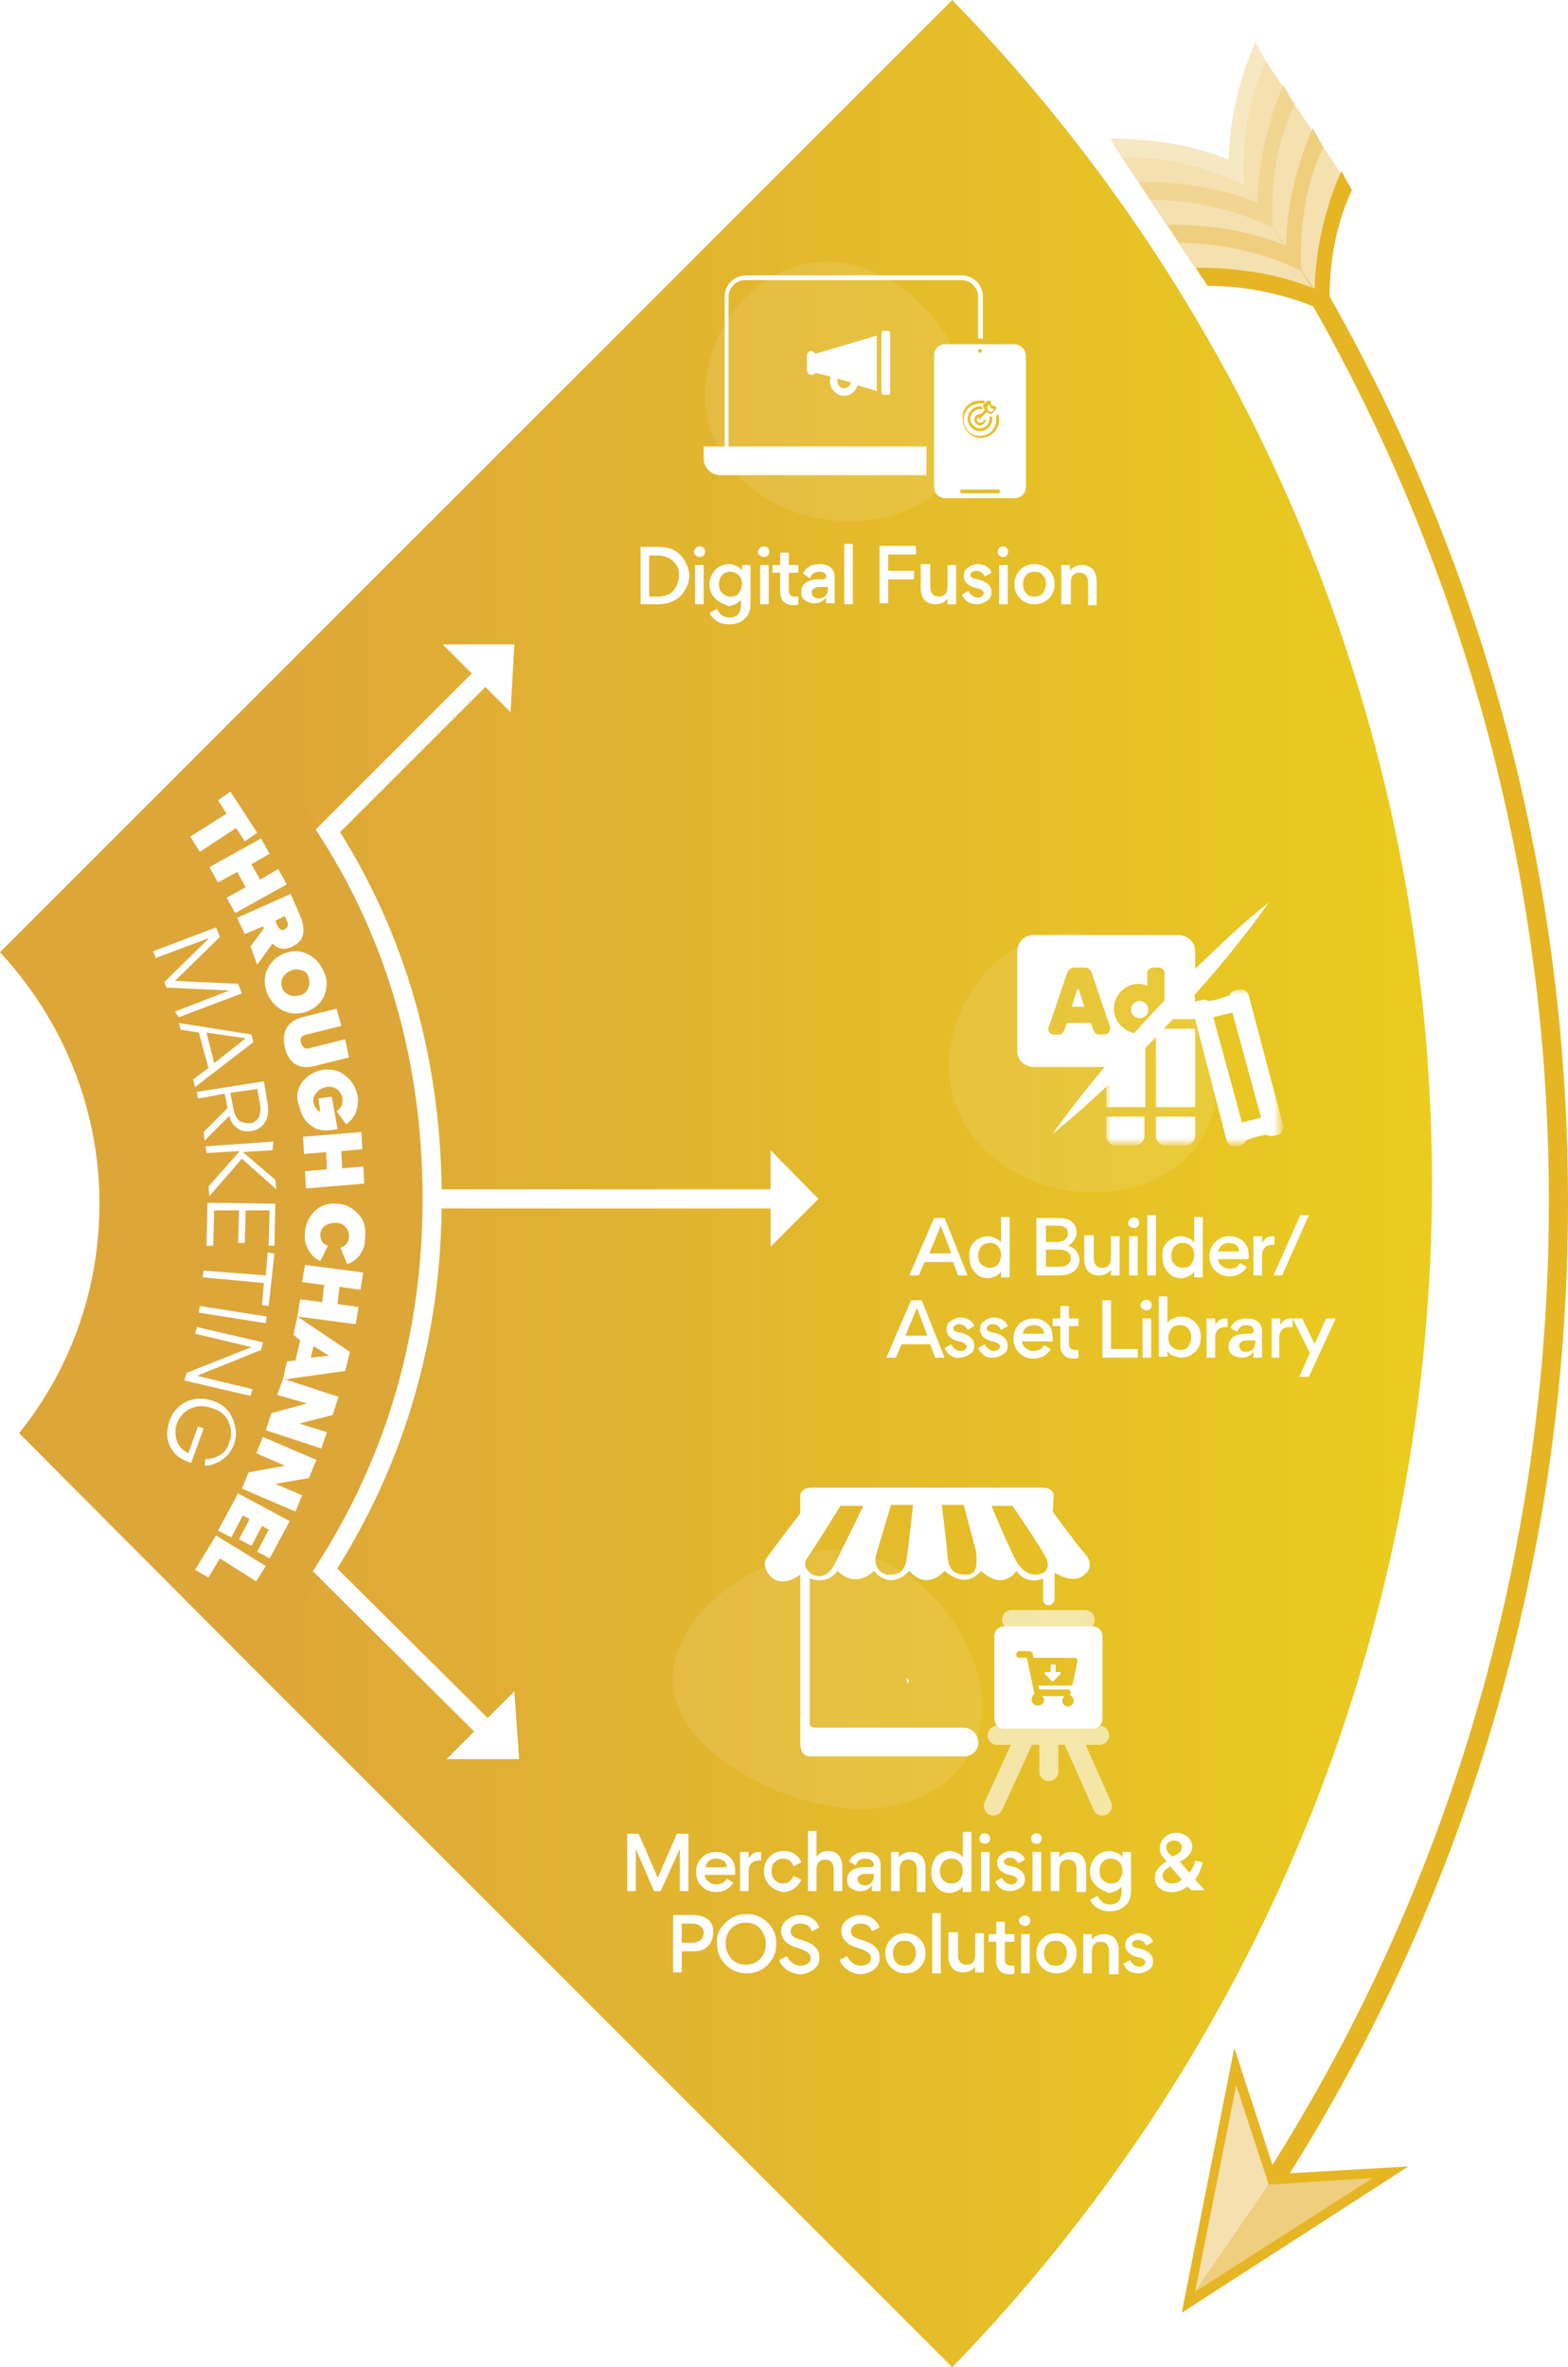 <?xml version="1.0" encoding="utf-8"?>
<!-- Generator: Adobe Illustrator 25.4.1, SVG Export Plug-In . SVG Version: 6.00 Build 0)  -->
<svg version="1.1" id="Layer_1" xmlns="http://www.w3.org/2000/svg" xmlns:xlink="http://www.w3.org/1999/xlink" x="0px" y="0px"
	 viewBox="0 0 164 247.6" style="enable-background:new 0 0 164 247.6;" xml:space="preserve">
<style type="text/css">
	.st0{fill:url(#SVGID_1_);}
	.st1{fill:#DDA639;}
	.st2{fill:#FFFFFF;}
	.st3{opacity:0.1;}
	.st4{fill:none;stroke:#FFFFFF;stroke-width:2;stroke-miterlimit:10;}
	.st5{fill:none;stroke:#E6B523;stroke-width:2;stroke-miterlimit:10;}
	.st6{fill:#F5E0B0;}
	.st7{fill:#E6B523;}
	.st8{fill:#EFCE7E;}
	.st9{fill:#F2D591;}
	.st10{fill:#F7E8C4;}
	.st11{filter:url(#Adobe_OpacityMaskFilter);}
	.st12{fill:url(#SVGID_00000080906897529166488020000010654712247544779674_);}
	.st13{mask:url(#SVGID_00000007409686838300762390000004293691563145411759_);}
	.st14{opacity:0.6;fill:none;stroke:#FFFFFF;stroke-width:2;stroke-linecap:round;stroke-linejoin:round;stroke-miterlimit:10;}
	.st15{opacity:0.6;}
	.st16{fill:none;stroke:#FFFFFF;stroke-width:2;stroke-linecap:round;stroke-linejoin:round;stroke-miterlimit:10;}
</style>
<g>
	<linearGradient id="SVGID_1_" gradientUnits="userSpaceOnUse" x1="23.729" y1="123.78" x2="149.75" y2="123.78">
		<stop  offset="0" style="stop-color:#DDA639"/>
		<stop  offset="1" style="stop-color:#EACC1F"/>
	</linearGradient>
	<path class="st0" d="M99.6,247.6l-73.8-73.8C37.1,161,44,144.2,44,125.9c0-19.4-7.7-37.1-20.3-50L99.6,0
		C166.5,68.9,166.5,178.6,99.6,247.6z"/>
	<path class="st1" d="M44.9,125.9c0,18.6-7,35.6-18.5,48.5L2.1,150L2,149.9c5.3-6.6,8.4-14.9,8.4-24c0-10.2-4-19.4-10.4-26.3
		l0.1-0.1l24.3-24.3C37.1,88.3,44.9,106.2,44.9,125.9z"/>
	<g>
		<g>
			<path class="st2" d="M23.7,85.1l-0.9-1.4l1.3-0.9l2.8,4.3L25.6,88l-0.9-1.4l-3.8,2.5l-1-1.6L23.7,85.1z"/>
			<path class="st2" d="M22.8,92.3l-0.9-1.6l5.4-3l0.9,1.6l-1.9,1.1l0.9,1.6l1.9-1.1l0.9,1.6l-5.4,3l-0.9-1.6l2-1.1l-0.9-1.6
				L22.8,92.3z"/>
			<path class="st2" d="M26.2,99l1.4-1.9l-0.1-0.2l-1.9,0.8l-0.8-1.7l5.6-2.5l1,2.3c0.3,0.7,0.4,1.3,0.3,1.9c-0.1,0.6-0.5,1-1.1,1.3
				c-0.8,0.4-1.5,0.3-2.1-0.3l-1.6,2.2L26.2,99z M28.8,96.3l0.2,0.5c0.2,0.4,0.5,0.6,0.8,0.4c0.3-0.2,0.4-0.5,0.2-0.9l-0.2-0.5
				L28.8,96.3z"/>
			<path class="st2" d="M33.9,104.2c-0.4,0.8-1,1.3-1.8,1.6c-0.8,0.3-1.7,0.3-2.5-0.1c-0.8-0.4-1.3-1-1.7-1.9
				c-0.3-0.9-0.3-1.7,0.1-2.5c0.4-0.8,1-1.3,1.8-1.6c0.8-0.3,1.6-0.3,2.4,0.1c0.8,0.4,1.3,1,1.7,1.9
				C34.3,102.5,34.2,103.4,33.9,104.2z M31.6,101.5c-0.4-0.1-0.7-0.2-1.1,0c-0.4,0.1-0.7,0.4-0.9,0.7c-0.2,0.4-0.2,0.7-0.1,1.1
				c0.1,0.4,0.4,0.6,0.8,0.8c0.4,0.1,0.7,0.1,1.1,0c0.4-0.1,0.7-0.4,0.8-0.7c0.2-0.3,0.2-0.7,0.1-1.1
				C32.2,101.9,32,101.6,31.6,101.5z"/>
			<path class="st2" d="M36.5,110.6l-3.6,0.9c-1.5,0.4-2.7-0.2-3.1-1.9c-0.4-1.7,0.3-2.8,1.8-3.2l3.6-0.9l0.5,1.8l-3.6,0.9
				c-0.6,0.1-0.8,0.5-0.6,0.9c0.1,0.5,0.5,0.7,1,0.5l3.6-0.9L36.5,110.6z"/>
			<path class="st2" d="M31.6,113.2c0.5-0.7,1.2-1.1,2.1-1.3c0.9-0.1,1.7,0,2.4,0.6c0.7,0.5,1.1,1.2,1.3,2.1c0.1,0.7,0,1.3-0.2,1.8
				c-0.2,0.5-0.6,0.9-1,1.2l-1-1.4c0.5-0.3,0.7-0.7,0.6-1.4c-0.1-0.4-0.3-0.7-0.6-0.9c-0.3-0.2-0.7-0.3-1.1-0.2
				c-0.4,0.1-0.8,0.3-1,0.6c-0.3,0.3-0.4,0.7-0.3,1.1c0.1,0.4,0.4,0.8,0.7,0.9l-0.2-1.4l1.4-0.2l0.6,3.4l-0.7,0.1
				c-0.8,0.1-1.5,0-2.1-0.5c-0.6-0.4-1-1.1-1.2-2C30.9,114.7,31.1,113.9,31.6,113.2z"/>
			<path class="st2" d="M31.8,120.7l-0.1-1.8l6.1-0.5l0.1,1.8l-2.2,0.2l0.1,1.8l2.2-0.2l0.1,1.8l-6.1,0.5l-0.1-1.8l2.3-0.2l-0.1-1.8
				L31.8,120.7z"/>
			<path class="st2" d="M37.6,131.3c-0.4,0.5-0.8,0.8-1.3,0.9l-0.7-1.7c0.6-0.2,0.9-0.6,0.9-1.2c0-0.4-0.1-0.7-0.4-1
				c-0.3-0.3-0.6-0.4-1-0.4c-0.4,0-0.8,0.1-1.1,0.3c-0.3,0.2-0.5,0.6-0.5,0.9c0,0.6,0.2,1,0.8,1.2l-0.8,1.6
				c-0.5-0.2-0.9-0.6-1.2-1.1c-0.3-0.5-0.5-1.1-0.4-1.8c0-0.9,0.4-1.7,1-2.3c0.6-0.6,1.4-0.9,2.3-0.8c0.9,0,1.6,0.4,2.2,1
				c0.6,0.6,0.9,1.4,0.8,2.4C38.2,130.2,38,130.8,37.6,131.3z"/>
			<path class="st2" d="M31.6,134.1l0.3-1.8l6.1,0.8l-0.3,1.8l-2.2-0.3l-0.2,1.8l2.2,0.3l-0.3,1.8l-6.1-0.8l0.3-1.8l2.3,0.3l0.2-1.8
				L31.6,134.1z"/>
			<path class="st2" d="M30.7,139.6l0.4-1.9l5.5,3.7l-0.5,2l-6.5,0.9l0.4-1.9l0.9-0.1l0.5-2.1L30.7,139.6z M34.4,141.8l-1.6-1
				l-0.3,1.2L34.4,141.8z"/>
			<path class="st2" d="M29,145.9l0.6-1.7l5.8,1.9l-0.6,1.9l-3.5,0.9l0,0l2.9,0.9l-0.6,1.7l-5.8-1.9l0.6-1.8l3.7-1l0,0L29,145.9z"/>
			<path class="st2" d="M26.8,152l0.7-1.7l5.6,2.4l-0.8,1.9l-3.5,0.6l0,0l2.8,1.2l-0.7,1.7l-5.6-2.4l0.7-1.7l3.8-0.7l0,0L26.8,152z"
				/>
			<path class="st2" d="M26.9,162.3l1.2-2.3l-0.7-0.4l-1.1,2.1l-1.3-0.7l1.1-2.1l-0.7-0.4l-1.2,2.3l-1.4-0.7l2.1-3.9l5.4,2.9
				l-2.1,3.9L26.9,162.3z"/>
			<path class="st2" d="M26.8,165.4L23,163l-1.2,2l-1.4-0.8l2.2-3.6l5.2,3.2L26.8,165.4z"/>
		</g>
		<g>
			<path class="st2" d="M18.3,105.8l5.7-2.2l0,0l-6.6-0.3l-0.2-0.6l4.7-4.6l-5.6,2.1l-0.3-0.7l6.6-2.5l0.4,1l-4.7,4.6l6.6,0.3l0.4,1
				l-6.6,2.5L18.3,105.8z"/>
			<path class="st2" d="M18.9,107.7l-0.2-0.7l7.6,1.2l0.2,0.8l-6.1,4.7l-0.2-0.8l1.6-1.2l-1-3.7L18.9,107.7z M22.4,111.2l3.3-2.6
				l-4.1-0.6L22.4,111.2z"/>
			<path class="st2" d="M23.5,114.4l-2.8,0.5l-0.1-0.7l7-1.1l0.4,2.4c0.1,0.8,0,1.5-0.3,1.9c-0.3,0.5-0.8,0.8-1.4,0.9
				c-0.6,0.1-1.1,0-1.5-0.3c-0.4-0.3-0.7-0.7-0.8-1.3l-2.6,2.6l-0.1-0.9l2.5-2.5L23.5,114.4z M24.1,114.3l0.3,1.6
				c0.1,0.6,0.3,1,0.6,1.3c0.3,0.2,0.7,0.3,1.1,0.3c0.8-0.1,1.3-0.8,1.1-2l-0.3-1.6L24.1,114.3z"/>
			<path class="st2" d="M28.5,120.3l-3.1,0.2l0,0l3.4,2.9l0.1,1l-3.6-3.2l-3.4,3.9l-0.1-1l3.2-3.6l0-0.1l-3.4,0.2l-0.1-0.7l7.1-0.5
				L28.5,120.3z"/>
			<path class="st2" d="M28.1,130.3l0.1-3.7l-2.5,0l-0.1,3.4l-0.7,0l0.1-3.4l-2.6,0l-0.1,3.7l-0.7,0l0.1-4.5l7.1,0.1l-0.1,4.4
				L28.1,130.3z"/>
			<path class="st2" d="M27.8,133.4l0.2-2.4l0.7,0.1l-0.6,5.5l-0.7-0.1l0.2-2.3l-6.4-0.6l0.1-0.7L27.8,133.4z"/>
			<path class="st2" d="M20.8,137.3l0.1-0.7l7,1.1l-0.1,0.7L20.8,137.3z"/>
			<path class="st2" d="M19.3,144.4l0.2-0.8l6.8-2.7l-5.9-1.4l0.2-0.7l6.9,1.6l-0.2,0.8l-6.7,2.7l5.8,1.4l-0.2,0.7L19.3,144.4z"/>
			<path class="st2" d="M21.5,152.6c0.5,0,1-0.1,1.5-0.4c0.5-0.3,0.8-0.7,1-1.4c0.3-0.7,0.2-1.4-0.1-2.1c-0.3-0.7-0.9-1.2-1.7-1.4
				c-0.8-0.3-1.5-0.3-2.2,0c-0.7,0.3-1.2,0.8-1.5,1.6c-0.2,0.6-0.2,1.2,0,1.8c0.2,0.6,0.6,1,1.2,1.3l1-2.8l0.6,0.2L20,153l-0.3-0.1
				c-0.9-0.3-1.5-0.8-1.9-1.6c-0.4-0.8-0.4-1.6-0.1-2.6c0.3-1,1-1.7,1.8-2.1c0.9-0.4,1.8-0.4,2.7-0.1c1,0.3,1.7,0.9,2.1,1.8
				c0.4,0.9,0.5,1.8,0.2,2.7c-0.3,0.8-0.7,1.3-1.3,1.7c-0.6,0.4-1.2,0.6-1.8,0.6L21.5,152.6z"/>
		</g>
	</g>
	<g>
		<path class="st2" d="M71.3,62.2c-0.5,0.6-1.4,1-2.4,1h-1.9v-6h1.9c0.9,0,1.7,0.3,2.1,0.7c0.7,0.6,1.1,1.6,1.1,2.3
			C72.1,60.9,71.8,61.6,71.3,62.2z M70.5,58.8c-0.3-0.4-1-0.7-1.7-0.7h-0.9v4.3h0.9c0.8,0,1.4-0.3,1.7-0.7c0.3-0.4,0.5-0.9,0.5-1.4
			C71.1,59.7,70.9,59.2,70.5,58.8z"/>
		<path class="st2" d="M72.8,57.3c0.2-0.2,0.6-0.2,0.8,0c0.2,0.2,0.2,0.6,0,0.8c-0.2,0.2-0.6,0.2-0.8,0
			C72.5,57.9,72.5,57.6,72.8,57.3z M73.6,63.2h-0.9v-4.1h0.9V63.2z"/>
		<path class="st2" d="M74.8,62.6c-0.4-0.4-0.6-0.9-0.6-1.5c0-0.5,0.2-1,0.6-1.5c0.4-0.4,0.9-0.6,1.5-0.6c0.2,0,0.5,0.1,0.7,0.2
			c0.3,0.1,0.5,0.3,0.6,0.5v-0.6h0.9v4.1c0,0.6-0.2,1.2-0.6,1.5c-0.4,0.4-0.9,0.6-1.6,0.6c-1,0-1.7-0.4-2.1-1.2l0.8-0.4
			c0.3,0.6,0.7,0.9,1.3,0.9c0.7,0,1.2-0.4,1.2-1.3v-0.6c-0.1,0.2-0.4,0.4-0.6,0.5c-0.3,0.1-0.5,0.2-0.7,0.2
			C75.7,63.2,75.2,63,74.8,62.6z M77.3,60.2c-0.2-0.2-0.5-0.4-0.9-0.4s-0.7,0.1-0.9,0.4c-0.2,0.2-0.3,0.5-0.3,0.9
			c0,0.4,0.1,0.7,0.3,0.9c0.2,0.2,0.5,0.4,0.9,0.4s0.7-0.1,0.9-0.4c0.2-0.3,0.3-0.6,0.3-0.9C77.6,60.7,77.5,60.4,77.3,60.2z"/>
		<path class="st2" d="M79.5,57.3c0.2-0.2,0.6-0.2,0.8,0c0.2,0.2,0.2,0.6,0,0.8c-0.2,0.2-0.6,0.2-0.8,0
			C79.2,57.9,79.2,57.6,79.5,57.3z M80.4,63.2h-0.9v-4.1h0.9V63.2z"/>
		<path class="st2" d="M82.5,59.9v1.8c0,0.5,0.2,0.7,0.7,0.7c0.1,0,0.2,0,0.3,0v0.8c-0.1,0.1-0.3,0.1-0.5,0.1
			c-0.9,0-1.4-0.5-1.4-1.4v-2h-0.8v-0.8h0.8v-1.3h0.9v1.3h1v0.8H82.5z"/>
		<path class="st2" d="M85.7,59.8c-0.5,0-0.8,0.2-1,0.7L84,60c0.3-0.7,0.9-1,1.7-1c0.8,0,1.3,0.3,1.5,0.8c0.1,0.2,0.1,0.5,0.1,0.7
			v2.6h-0.9v-0.6c-0.3,0.4-0.7,0.6-1.2,0.6c-0.4,0-0.7-0.1-1-0.3c-0.3-0.2-0.4-0.5-0.4-0.9v0c0-1,1-1.3,1.7-1.3h0.5
			c0.3,0,0.4-0.1,0.4-0.3C86.5,60.1,86.2,59.8,85.7,59.8z M86.5,61.4h-0.9c-0.2,0-0.4,0.1-0.5,0.2c-0.2,0.1-0.2,0.2-0.2,0.4
			c0,0.3,0.3,0.6,0.7,0.6c0.6,0,1-0.4,1-1V61.4z"/>
		<path class="st2" d="M88.3,56.9h0.9v6.3h-0.9V56.9z"/>
		<path class="st2" d="M92.9,60.6v2.5H92v-6h3.8V58h-2.9v1.7h2.7v0.9H92.9z"/>
		<path class="st2" d="M97.3,59.1v2.3c0,0.6,0.3,1,0.9,1c0.6,0,0.9-0.4,0.9-1v-2.3h0.9v4.1h-0.9v-0.6c-0.3,0.4-0.7,0.6-1.3,0.6
			c-1,0-1.5-0.7-1.5-1.7v-2.5H97.3z"/>
		<path class="st2" d="M100.6,62.2l0.7-0.4c0.2,0.4,0.5,0.7,1,0.7c0.3,0,0.6-0.2,0.6-0.5c0-0.2-0.3-0.4-0.8-0.5
			c-0.5-0.1-0.8-0.3-1-0.5c-0.2-0.2-0.3-0.5-0.3-0.7c0-0.4,0.1-0.7,0.4-0.9c0.3-0.2,0.6-0.4,1-0.4c0.7,0,1.3,0.3,1.5,0.9l-0.7,0.4
			c-0.2-0.4-0.5-0.6-0.9-0.6c-0.3,0-0.6,0.2-0.6,0.4c0,0.3,0.2,0.4,0.8,0.5c0.9,0.2,1.4,0.7,1.4,1.3c0,0.4-0.1,0.7-0.4,0.9
			c-0.3,0.2-0.7,0.4-1.1,0.4C101.5,63.2,100.9,62.9,100.6,62.2z"/>
		<path class="st2" d="M104.5,57.3c0.2-0.2,0.6-0.2,0.8,0c0.2,0.2,0.2,0.6,0,0.8c-0.2,0.2-0.6,0.2-0.8,0
			C104.3,57.9,104.3,57.6,104.5,57.3z M105.4,63.2h-0.9v-4.1h0.9V63.2z"/>
		<path class="st2" d="M109.7,59.6c0.4,0.4,0.6,0.9,0.6,1.5c0,0.6-0.2,1.1-0.6,1.5c-0.4,0.4-0.9,0.6-1.5,0.6c-0.6,0-1.1-0.2-1.5-0.6
			c-0.4-0.4-0.6-0.9-0.6-1.5c0-0.6,0.2-1.1,0.6-1.5c0.4-0.4,0.9-0.6,1.5-0.6C108.8,59,109.3,59.2,109.7,59.6z M107,61.1
			c0,0.4,0.1,0.7,0.3,0.9c0.2,0.3,0.5,0.4,0.9,0.4c0.4,0,0.7-0.1,0.9-0.4c0.2-0.3,0.3-0.6,0.3-0.9c0-0.4-0.1-0.7-0.3-0.9
			c-0.2-0.3-0.5-0.4-0.9-0.4c-0.4,0-0.7,0.1-0.9,0.4C107.1,60.4,107,60.7,107,61.1z"/>
		<path class="st2" d="M113.8,63.2v-2.3c0-0.6-0.3-1-0.9-1c-0.6,0-0.9,0.4-0.9,1v2.3H111v-4.1h0.9v0.6c0.3-0.4,0.7-0.6,1.3-0.6
			c1,0,1.5,0.7,1.5,1.7v2.5H113.8z"/>
	</g>
	<g class="st3">
		<path class="st2" d="M101.5,41.7c1.2,7.4-4.8,13.2-13.4,12.8s-15-6.8-14.3-14.3s6.7-13.2,13.4-12.8
			C93.9,27.8,100.3,34.2,101.5,41.7z"/>
	</g>
	<g>
		<path class="st2" d="M97.7,127.4h1.1l2.4,6h-1l-0.5-1.4h-3l-0.6,1.4h-1L97.7,127.4z M97.2,131.1h2.3l-1.1-2.9L97.2,131.1z"/>
		<path class="st2" d="M101.9,129.9c0.4-0.4,0.9-0.6,1.5-0.6c0.2,0,0.5,0.1,0.7,0.2c0.3,0.1,0.5,0.3,0.6,0.5v-2.7h0.9v6.3h-0.9v-0.6
			c-0.1,0.2-0.4,0.4-0.6,0.5c-0.3,0.1-0.5,0.2-0.7,0.2c-0.6,0-1.1-0.2-1.4-0.6c-0.4-0.4-0.6-0.9-0.6-1.5
			C101.3,130.8,101.5,130.3,101.9,129.9z M102.6,130.4c-0.2,0.3-0.3,0.6-0.3,0.9c0,0.4,0.1,0.7,0.3,0.9c0.2,0.2,0.5,0.4,0.9,0.4
			c0.4,0,0.7-0.1,0.9-0.4c0.2-0.3,0.3-0.6,0.3-0.9c0-0.4-0.1-0.7-0.3-0.9c-0.2-0.3-0.5-0.4-0.9-0.4
			C103.1,130,102.8,130.2,102.6,130.4z"/>
		<path class="st2" d="M108.4,127.4h2.3c0.6,0,1.1,0.1,1.4,0.4c0.4,0.3,0.5,0.7,0.5,1.2c0,0.1,0,0.3-0.1,0.4
			c-0.1,0.3-0.4,0.7-0.8,0.9c0.4,0.1,0.7,0.3,0.9,0.6c0.2,0.3,0.3,0.6,0.3,0.8c0,1-0.7,1.7-2.1,1.7h-2.4V127.4z M109.3,129.9h1.2
			c0.8,0,1.2-0.4,1.2-0.9s-0.3-0.8-1.1-0.8h-1.2V129.9z M109.3,132.5h1.5c0.8,0,1.2-0.4,1.2-0.9c0-0.5-0.4-0.9-1.2-0.9h-1.4V132.5z"
			/>
		<path class="st2" d="M114.4,129.3v2.3c0,0.6,0.3,1,0.9,1c0.6,0,0.9-0.4,0.9-1v-2.3h0.9v4.1h-0.9v-0.6c-0.3,0.4-0.7,0.6-1.3,0.6
			c-1,0-1.5-0.7-1.5-1.7v-2.5H114.4z"/>
		<path class="st2" d="M118.2,127.5c0.2-0.2,0.6-0.2,0.8,0c0.2,0.2,0.2,0.6,0,0.8c-0.2,0.2-0.6,0.2-0.8,0
			C117.9,128.1,117.9,127.8,118.2,127.5z M119,133.4h-0.9v-4.1h0.9V133.4z"/>
		<path class="st2" d="M120,127.1h0.9v6.3H120V127.1z"/>
		<path class="st2" d="M122.1,129.9c0.4-0.4,0.9-0.6,1.5-0.6c0.2,0,0.5,0.1,0.7,0.2c0.3,0.1,0.5,0.3,0.6,0.5v-2.7h0.9v6.3h-0.9v-0.6
			c-0.1,0.2-0.4,0.4-0.6,0.5c-0.3,0.1-0.5,0.2-0.7,0.2c-0.6,0-1.1-0.2-1.4-0.6c-0.4-0.4-0.6-0.9-0.6-1.5
			C121.5,130.8,121.7,130.3,122.1,129.9z M122.8,130.4c-0.2,0.3-0.3,0.6-0.3,0.9c0,0.4,0.1,0.7,0.3,0.9c0.2,0.2,0.5,0.4,0.9,0.4
			c0.4,0,0.7-0.1,0.9-0.4c0.2-0.3,0.3-0.6,0.3-0.9c0-0.4-0.1-0.7-0.3-0.9c-0.2-0.3-0.5-0.4-0.9-0.4C123.3,130,123,130.2,122.8,130.4
			z"/>
		<path class="st2" d="M127.4,131.6c0,0.3,0.1,0.6,0.4,0.8c0.2,0.2,0.5,0.3,0.8,0.3c0.5,0,0.9-0.2,1.1-0.6l0.7,0.4
			c-0.3,0.6-1,1-1.8,1c-0.6,0-1.1-0.2-1.5-0.6c-0.4-0.4-0.6-0.9-0.6-1.5c0-0.6,0.2-1.1,0.6-1.5c0.4-0.4,0.9-0.6,1.5-0.6
			c0.6,0,1.1,0.2,1.5,0.6c0.4,0.4,0.5,0.9,0.5,1.5c0,0.1,0,0.2,0,0.3H127.4z M127.4,130.9h2.2c0-0.6-0.5-0.9-1.1-0.9
			C128,130,127.5,130.4,127.4,130.9z"/>
		<path class="st2" d="M133.4,130.2c-0.1,0-0.2,0-0.3,0c-0.7,0-1.1,0.4-1.1,1.1v2.1h-0.9v-4.1h0.9v0.7c0.3-0.5,0.6-0.7,1.1-0.7
			c0.1,0,0.2,0,0.2,0V130.2z"/>
		<path class="st2" d="M133.2,133.4l2.8-6.3h0.9l-2.8,6.3H133.2z"/>
		<path class="st2" d="M95.3,136h1.1l2.4,6h-1l-0.5-1.4h-3l-0.6,1.4h-1L95.3,136z M94.7,139.7H97l-1.1-2.9L94.7,139.7z"/>
		<path class="st2" d="M98.8,141l0.7-0.4c0.2,0.4,0.5,0.7,1,0.7c0.3,0,0.6-0.2,0.6-0.5c0-0.2-0.3-0.4-0.8-0.5
			c-0.5-0.1-0.8-0.3-1-0.5c-0.2-0.2-0.3-0.5-0.3-0.7c0-0.4,0.1-0.7,0.4-0.9c0.3-0.2,0.6-0.4,1-0.4c0.7,0,1.3,0.3,1.5,0.9l-0.7,0.4
			c-0.2-0.4-0.5-0.6-0.9-0.6c-0.3,0-0.6,0.2-0.6,0.4c0,0.3,0.2,0.4,0.8,0.5c0.9,0.2,1.4,0.7,1.4,1.3c0,0.4-0.1,0.7-0.4,0.9
			c-0.3,0.2-0.7,0.4-1.1,0.4C99.7,142.1,99.1,141.7,98.8,141z"/>
		<path class="st2" d="M102.3,141l0.7-0.4c0.2,0.4,0.5,0.7,1,0.7c0.3,0,0.6-0.2,0.6-0.5c0-0.2-0.3-0.4-0.8-0.5
			c-0.5-0.1-0.8-0.3-1-0.5c-0.2-0.2-0.3-0.5-0.3-0.7c0-0.4,0.1-0.7,0.4-0.9s0.6-0.4,1-0.4c0.7,0,1.3,0.3,1.5,0.9l-0.7,0.4
			c-0.2-0.4-0.5-0.6-0.9-0.6c-0.3,0-0.6,0.2-0.6,0.4c0,0.3,0.2,0.4,0.8,0.5c0.9,0.2,1.4,0.7,1.4,1.3c0,0.4-0.1,0.7-0.4,0.9
			c-0.3,0.2-0.7,0.4-1.1,0.4C103.2,142.1,102.7,141.7,102.3,141z"/>
		<path class="st2" d="M106.9,140.2c0,0.3,0.1,0.6,0.4,0.8c0.2,0.2,0.5,0.3,0.8,0.3c0.5,0,0.9-0.2,1.1-0.6l0.7,0.4
			c-0.3,0.6-1,1-1.8,1c-0.6,0-1.1-0.2-1.5-0.6c-0.4-0.4-0.6-0.9-0.6-1.5c0-0.6,0.2-1.1,0.6-1.5s0.9-0.6,1.5-0.6
			c0.6,0,1.1,0.2,1.5,0.6c0.4,0.4,0.5,0.9,0.5,1.5c0,0.1,0,0.2,0,0.3H106.9z M107,139.5h2.2c0-0.6-0.5-0.9-1.1-0.9
			C107.5,138.6,107,139,107,139.5z"/>
		<path class="st2" d="M111.8,138.7v1.8c0,0.5,0.2,0.7,0.7,0.7c0.1,0,0.2,0,0.3,0v0.8c-0.1,0.1-0.3,0.1-0.5,0.1
			c-0.9,0-1.4-0.5-1.4-1.4v-2h-0.8v-0.8h0.8v-1.3h0.9v1.3h1v0.8H111.8z"/>
		<path class="st2" d="M119,141.1v0.9h-3.7v-6h0.9v5.1H119z"/>
		<path class="st2" d="M119.5,136.1c0.2-0.2,0.6-0.2,0.8,0c0.2,0.2,0.2,0.6,0,0.8c-0.2,0.2-0.6,0.2-0.8,0
			C119.2,136.7,119.2,136.4,119.5,136.1z M120.4,142h-0.9v-4.1h0.9V142z"/>
		<path class="st2" d="M125,141.4c-0.4,0.4-0.9,0.6-1.5,0.6c-0.2,0-0.5-0.1-0.8-0.2c-0.3-0.1-0.5-0.3-0.6-0.5v0.6h-0.9v-6.3h0.9v2.8
			c0.1-0.2,0.3-0.4,0.6-0.5c0.3-0.1,0.5-0.2,0.8-0.2c0.6,0,1.1,0.2,1.5,0.6c0.4,0.4,0.6,0.9,0.6,1.5
			C125.6,140.5,125.4,141,125,141.4z M122.2,139.9c0,0.4,0.1,0.7,0.3,0.9c0.2,0.2,0.5,0.4,0.9,0.4s0.7-0.1,0.9-0.4
			c0.2-0.3,0.3-0.6,0.3-0.9s-0.1-0.7-0.3-0.9c-0.2-0.3-0.5-0.4-0.9-0.4s-0.7,0.1-0.9,0.4C122.3,139.3,122.2,139.6,122.2,139.9z"/>
		<path class="st2" d="M128.5,138.8c-0.1,0-0.2,0-0.3,0c-0.7,0-1.1,0.4-1.1,1.1v2.1h-0.9v-4.1h0.9v0.7c0.3-0.5,0.6-0.7,1.1-0.7
			c0.1,0,0.2,0,0.2,0V138.8z"/>
		<path class="st2" d="M130.4,138.6c-0.5,0-0.8,0.2-1,0.7l-0.7-0.4c0.3-0.7,0.9-1,1.7-1c0.8,0,1.3,0.3,1.5,0.8
			c0.1,0.2,0.1,0.5,0.1,0.7v2.6h-0.9v-0.6c-0.3,0.4-0.7,0.6-1.2,0.6c-0.4,0-0.7-0.1-1-0.3c-0.3-0.2-0.4-0.5-0.4-0.9v0
			c0-1,1-1.3,1.7-1.3h0.5c0.3,0,0.4-0.1,0.4-0.3C131.2,138.9,130.9,138.6,130.4,138.6z M131.2,140.2h-0.9c-0.2,0-0.4,0.1-0.5,0.2
			c-0.2,0.1-0.2,0.2-0.2,0.4c0,0.3,0.3,0.6,0.7,0.6c0.6,0,1-0.4,1-1V140.2z"/>
		<path class="st2" d="M135.2,138.8c-0.1,0-0.2,0-0.3,0c-0.7,0-1.1,0.4-1.1,1.1v2.1H133v-4.1h0.9v0.7c0.3-0.5,0.6-0.7,1.1-0.7
			c0.1,0,0.2,0,0.2,0V138.8z"/>
		<path class="st2" d="M137.5,140.6l1.2-2.7h1l-2.8,6.1h-1l1.1-2.5l-1.8-3.6h1L137.5,140.6z"/>
	</g>
	<g class="st3">
		<path class="st2" d="M127,111.9c1.2,7.4-4.8,13.2-13.4,12.8c-8.6-0.4-15-6.8-14.3-14.3c0.7-7.5,6.7-13.2,13.4-12.8
			S125.8,104.5,127,111.9z"/>
	</g>
	<g>
		<path class="st2" d="M71.1,193.4L71.1,193.4l-2,4.4h-0.7l-1.9-4.4h0v4.4h-0.9v-6h1.2l2,4.6h0l2-4.6H72v6h-0.9V193.4z"/>
		<path class="st2" d="M73.7,196c0,0.3,0.1,0.6,0.4,0.8c0.2,0.2,0.5,0.3,0.8,0.3c0.5,0,0.9-0.2,1.1-0.6l0.7,0.4c-0.3,0.6-1,1-1.8,1
			c-0.6,0-1.1-0.2-1.5-0.6c-0.4-0.4-0.6-0.9-0.6-1.5c0-0.6,0.2-1.1,0.6-1.5c0.4-0.4,0.9-0.6,1.5-0.6c0.6,0,1.1,0.2,1.5,0.6
			c0.4,0.4,0.5,0.9,0.5,1.5c0,0.1,0,0.2,0,0.3H73.7z M73.8,195.3h2.2c0-0.6-0.5-0.9-1.1-0.9C74.3,194.4,73.9,194.7,73.8,195.3z"/>
		<path class="st2" d="M79.7,194.6c-0.1,0-0.2,0-0.3,0c-0.7,0-1.1,0.4-1.1,1.1v2.1h-0.9v-4.1h0.9v0.7c0.3-0.5,0.6-0.7,1.1-0.7
			c0.1,0,0.2,0,0.2,0V194.6z"/>
		<path class="st2" d="M80.5,197.2c-0.4-0.4-0.6-0.9-0.6-1.5c0-0.6,0.2-1.1,0.6-1.5c0.4-0.4,0.9-0.6,1.5-0.6c0.9,0,1.6,0.5,1.8,1.2
			l-0.8,0.4c-0.2-0.5-0.5-0.8-1.1-0.8c-0.3,0-0.6,0.1-0.9,0.4c-0.2,0.2-0.3,0.5-0.3,0.9c0,0.4,0.1,0.7,0.3,0.9
			c0.2,0.2,0.5,0.4,0.9,0.4c0.5,0,0.9-0.3,1.1-0.8l0.8,0.4c-0.1,0.3-0.3,0.6-0.7,0.9c-0.3,0.2-0.7,0.4-1.2,0.4
			C81.4,197.8,80.9,197.6,80.5,197.2z"/>
		<path class="st2" d="M87.2,197.8v-2.3c0-0.6-0.3-1-0.9-1c-0.6,0-0.9,0.4-0.9,1v2.3h-0.9v-6.3h0.9v2.7c0.3-0.4,0.7-0.6,1.2-0.6
			c1,0,1.5,0.7,1.5,1.7v2.5H87.2z"/>
		<path class="st2" d="M90.5,194.4c-0.5,0-0.8,0.2-1,0.7l-0.7-0.4c0.3-0.7,0.9-1,1.7-1c0.8,0,1.3,0.3,1.5,0.8
			c0.1,0.2,0.1,0.5,0.1,0.7v2.6h-0.9v-0.6c-0.3,0.4-0.7,0.6-1.2,0.6c-0.4,0-0.7-0.1-1-0.3c-0.3-0.2-0.4-0.5-0.4-0.9v0
			c0-1,1-1.3,1.7-1.3H91c0.3,0,0.4-0.1,0.4-0.3C91.3,194.6,91,194.4,90.5,194.4z M91.3,196h-0.9c-0.2,0-0.4,0.1-0.5,0.2
			c-0.2,0.1-0.2,0.2-0.2,0.4c0,0.3,0.3,0.6,0.7,0.6c0.6,0,1-0.4,1-1V196z"/>
		<path class="st2" d="M95.9,197.8v-2.3c0-0.6-0.3-1-0.9-1c-0.6,0-0.9,0.4-0.9,1v2.3h-0.9v-4.1H94v0.6c0.3-0.4,0.7-0.6,1.3-0.6
			c1,0,1.5,0.7,1.5,1.7v2.5H95.9z"/>
		<path class="st2" d="M97.9,194.2c0.4-0.4,0.9-0.6,1.5-0.6c0.2,0,0.5,0.1,0.7,0.2c0.3,0.1,0.5,0.3,0.6,0.5v-2.7h0.9v6.3h-0.9v-0.6
			c-0.1,0.2-0.4,0.4-0.6,0.5c-0.3,0.1-0.5,0.2-0.7,0.2c-0.6,0-1.1-0.2-1.4-0.6c-0.4-0.4-0.6-0.9-0.6-1.5
			C97.4,195.1,97.6,194.7,97.9,194.2z M98.6,194.8c-0.2,0.3-0.3,0.6-0.3,0.9c0,0.4,0.1,0.7,0.3,0.9c0.2,0.2,0.5,0.4,0.9,0.4
			c0.4,0,0.7-0.1,0.9-0.4c0.2-0.3,0.3-0.6,0.3-0.9c0-0.4-0.1-0.7-0.3-0.9c-0.2-0.3-0.5-0.4-0.9-0.4
			C99.2,194.4,98.9,194.5,98.6,194.8z"/>
		<path class="st2" d="M102.6,191.9c0.2-0.2,0.6-0.2,0.8,0c0.2,0.2,0.2,0.6,0,0.8c-0.2,0.2-0.6,0.2-0.8,0
			C102.4,192.5,102.4,192.1,102.6,191.9z M103.5,197.8h-0.9v-4.1h0.9V197.8z"/>
		<path class="st2" d="M104.1,196.8l0.7-0.4c0.2,0.4,0.5,0.7,1,0.7c0.3,0,0.6-0.2,0.6-0.5c0-0.2-0.3-0.4-0.8-0.5
			c-0.5-0.1-0.8-0.3-1-0.5c-0.2-0.2-0.3-0.5-0.3-0.7c0-0.4,0.1-0.7,0.4-0.9c0.3-0.2,0.6-0.4,1-0.4c0.7,0,1.3,0.3,1.5,0.9l-0.7,0.4
			c-0.2-0.4-0.5-0.6-0.9-0.6c-0.3,0-0.6,0.2-0.6,0.4c0,0.3,0.2,0.4,0.8,0.5c0.9,0.2,1.4,0.7,1.4,1.3c0,0.4-0.1,0.7-0.4,0.9
			c-0.3,0.2-0.7,0.4-1.1,0.4C104.9,197.8,104.4,197.5,104.1,196.8z"/>
		<path class="st2" d="M108,191.9c0.2-0.2,0.6-0.2,0.8,0c0.2,0.2,0.2,0.6,0,0.8c-0.2,0.2-0.6,0.2-0.8,0
			C107.8,192.5,107.8,192.1,108,191.9z M108.9,197.8H108v-4.1h0.9V197.8z"/>
		<path class="st2" d="M112.6,197.8v-2.3c0-0.6-0.3-1-0.9-1c-0.6,0-0.9,0.4-0.9,1v2.3h-0.9v-4.1h0.9v0.6c0.3-0.4,0.7-0.6,1.3-0.6
			c1,0,1.5,0.7,1.5,1.7v2.5H112.6z"/>
		<path class="st2" d="M114.6,197.2c-0.4-0.4-0.6-0.9-0.6-1.5c0-0.5,0.2-1,0.6-1.5c0.4-0.4,0.9-0.6,1.5-0.6c0.2,0,0.5,0.1,0.7,0.2
			c0.3,0.1,0.5,0.3,0.6,0.5v-0.6h0.9v4.1c0,0.6-0.2,1.2-0.6,1.5c-0.4,0.4-0.9,0.6-1.6,0.6c-1,0-1.7-0.4-2.1-1.2l0.8-0.4
			c0.3,0.6,0.7,0.9,1.3,0.9c0.7,0,1.2-0.4,1.2-1.3v-0.6c-0.1,0.2-0.4,0.4-0.6,0.5c-0.3,0.1-0.5,0.2-0.7,0.2
			C115.5,197.8,115,197.6,114.6,197.2z M117.1,194.8c-0.2-0.2-0.5-0.4-0.9-0.4s-0.7,0.1-0.9,0.4c-0.2,0.2-0.3,0.5-0.3,0.9
			c0,0.4,0.1,0.7,0.3,0.9c0.2,0.2,0.5,0.4,0.9,0.4s0.7-0.1,0.9-0.4c0.2-0.3,0.3-0.6,0.3-0.9C117.4,195.3,117.3,195,117.1,194.8z"/>
		<path class="st2" d="M124.7,197.8l-0.5-0.5c-0.5,0.4-1,0.6-1.6,0.6c-0.5,0-1-0.1-1.3-0.4c-0.4-0.3-0.5-0.7-0.5-1.2
			c0-0.6,0.4-1.1,1.2-1.6l-0.3-0.4c-0.3-0.3-0.4-0.7-0.4-1c0-0.4,0.2-0.8,0.5-1.1s0.7-0.5,1.2-0.5c0.4,0,0.8,0.1,1.2,0.4
			c0.3,0.3,0.5,0.6,0.5,1c0,0.6-0.3,1-0.9,1.4l-0.4,0.2l1,1.2c0.3-0.4,0.5-0.8,0.6-1.3l0.8,0.2c-0.2,0.7-0.4,1.3-0.8,1.8l1,1.1
			H124.7z M123.6,196.6l-1.2-1.4c-0.5,0.3-0.8,0.6-0.8,0.9c0,0.7,0.6,0.9,0.9,0.9C123,197,123.3,196.9,123.6,196.6z M122.6,194.2
			l0.6-0.3c0.3-0.2,0.4-0.4,0.4-0.7c0-0.4-0.3-0.7-0.8-0.7c-0.2,0-0.4,0.1-0.6,0.2c-0.3,0.3-0.3,0.7,0,1.1L122.6,194.2z"/>
		<path class="st2" d="M74,203.6c-0.4,0.4-0.9,0.5-1.6,0.5h-1.1v2.2h-0.9v-6h2.1c0.7,0,1.2,0.2,1.6,0.5c0.4,0.4,0.5,0.8,0.5,1.3
			C74.6,202.7,74.4,203.2,74,203.6z M71.3,201.2v2h1.1c0.8,0,1.2-0.5,1.2-1c0-0.3-0.1-0.5-0.3-0.7c-0.2-0.2-0.5-0.3-0.9-0.3H71.3z"
			/>
		<path class="st2" d="M75.9,201.1c0.6-0.6,1.3-0.9,2.2-0.9c0.9,0,1.6,0.3,2.2,0.9c0.6,0.6,0.9,1.3,0.9,2.2c0,0.9-0.3,1.6-0.9,2.2
			c-0.6,0.6-1.3,0.9-2.2,0.9c-0.9,0-1.6-0.3-2.2-0.9c-0.6-0.6-0.9-1.3-0.9-2.2C74.9,202.5,75.2,201.7,75.9,201.1z M79.5,204.9
			c0.4-0.4,0.6-1,0.6-1.6c0-0.6-0.2-1.1-0.6-1.6c-0.4-0.4-0.9-0.6-1.5-0.6c-0.6,0-1.1,0.2-1.5,0.6c-0.4,0.4-0.6,0.9-0.6,1.6
			c0,0.6,0.2,1.1,0.6,1.6c0.4,0.4,0.9,0.6,1.5,0.6C78.6,205.5,79.1,205.3,79.5,204.9z"/>
		<path class="st2" d="M81.5,205l0.8-0.4c0.3,0.6,0.8,1,1.4,1c0.6,0,1.1-0.3,1.1-0.8c0-0.4-0.3-0.7-1.2-1c-0.7-0.2-1.1-0.4-1.4-0.7
			c-0.3-0.3-0.5-0.6-0.5-1.1c0-0.5,0.2-0.9,0.6-1.2c0.4-0.3,0.9-0.5,1.4-0.5c1,0,1.7,0.5,2,1.3l-0.8,0.4c-0.2-0.6-0.6-0.8-1.2-0.8
			c-0.6,0-1,0.3-1,0.8c0,0.5,0.4,0.7,1.1,0.9c0.7,0.2,1.3,0.5,1.5,0.8c0.3,0.3,0.4,0.6,0.4,1.1c0,0.5-0.2,0.9-0.6,1.2
			c-0.4,0.3-0.9,0.5-1.5,0.5C82.7,206.4,81.8,205.9,81.5,205z"/>
		<path class="st2" d="M87.8,205l0.8-0.4c0.3,0.6,0.8,1,1.4,1c0.6,0,1.1-0.3,1.1-0.8c0-0.4-0.3-0.7-1.2-1c-0.7-0.2-1.1-0.4-1.4-0.7
			c-0.3-0.3-0.5-0.6-0.5-1.1c0-0.5,0.2-0.9,0.6-1.2c0.4-0.3,0.9-0.5,1.4-0.5c1,0,1.7,0.5,2,1.3l-0.8,0.4c-0.2-0.6-0.6-0.8-1.2-0.8
			c-0.6,0-1,0.3-1,0.8c0,0.5,0.4,0.7,1.1,0.9c0.7,0.2,1.3,0.5,1.5,0.8c0.3,0.3,0.4,0.6,0.4,1.1c0,0.5-0.2,0.9-0.6,1.2
			c-0.4,0.3-0.9,0.5-1.5,0.5C89,206.4,88.2,205.9,87.8,205z"/>
		<path class="st2" d="M96.2,202.8c0.4,0.4,0.6,0.9,0.6,1.5c0,0.6-0.2,1.1-0.6,1.5c-0.4,0.4-0.9,0.6-1.5,0.6c-0.6,0-1.1-0.2-1.5-0.6
			c-0.4-0.4-0.6-0.9-0.6-1.5c0-0.6,0.2-1.1,0.6-1.5c0.4-0.4,0.9-0.6,1.5-0.6C95.3,202.2,95.8,202.4,96.2,202.8z M93.4,204.3
			c0,0.4,0.1,0.7,0.3,0.9c0.2,0.3,0.5,0.4,0.9,0.4c0.4,0,0.7-0.1,0.9-0.4c0.2-0.3,0.3-0.6,0.3-0.9c0-0.4-0.1-0.7-0.3-0.9
			c-0.2-0.3-0.5-0.4-0.9-0.4c-0.4,0-0.7,0.1-0.9,0.4C93.5,203.6,93.4,203.9,93.4,204.3z"/>
		<path class="st2" d="M97.5,200.1h0.9v6.3h-0.9V200.1z"/>
		<path class="st2" d="M100.2,202.2v2.3c0,0.6,0.3,1,0.9,1c0.6,0,0.9-0.4,0.9-1v-2.3h0.9v4.1H102v-0.6c-0.3,0.4-0.7,0.6-1.3,0.6
			c-1,0-1.5-0.7-1.5-1.7v-2.5H100.2z"/>
		<path class="st2" d="M105.1,203.1v1.8c0,0.5,0.2,0.7,0.7,0.7c0.1,0,0.2,0,0.3,0v0.8c-0.1,0.1-0.3,0.1-0.5,0.1
			c-0.9,0-1.4-0.5-1.4-1.4v-2h-0.8v-0.8h0.8V201h0.9v1.3h1v0.8H105.1z"/>
		<path class="st2" d="M106.8,200.5c0.2-0.2,0.6-0.2,0.8,0c0.2,0.2,0.2,0.6,0,0.8c-0.2,0.2-0.6,0.2-0.8,0
			C106.5,201.1,106.5,200.7,106.8,200.5z M107.7,206.4h-0.9v-4.1h0.9V206.4z"/>
		<path class="st2" d="M112,202.8c0.4,0.4,0.6,0.9,0.6,1.5c0,0.6-0.2,1.1-0.6,1.5c-0.4,0.4-0.9,0.6-1.5,0.6c-0.6,0-1.1-0.2-1.5-0.6
			c-0.4-0.4-0.6-0.9-0.6-1.5c0-0.6,0.2-1.1,0.6-1.5c0.4-0.4,0.9-0.6,1.5-0.6C111.1,202.2,111.6,202.4,112,202.8z M109.2,204.3
			c0,0.4,0.1,0.7,0.3,0.9c0.2,0.3,0.5,0.4,0.9,0.4c0.4,0,0.7-0.1,0.9-0.4c0.2-0.3,0.3-0.6,0.3-0.9c0-0.4-0.1-0.7-0.3-0.9
			c-0.2-0.3-0.5-0.4-0.9-0.4c-0.4,0-0.7,0.1-0.9,0.4C109.3,203.6,109.2,203.9,109.2,204.3z"/>
		<path class="st2" d="M116,206.4v-2.3c0-0.6-0.3-1-0.9-1c-0.6,0-0.9,0.4-0.9,1v2.3h-0.9v-4.1h0.9v0.6c0.3-0.4,0.7-0.6,1.3-0.6
			c1,0,1.5,0.7,1.5,1.7v2.5H116z"/>
		<path class="st2" d="M117.5,205.4l0.7-0.4c0.2,0.4,0.5,0.7,1,0.7c0.3,0,0.6-0.2,0.6-0.5c0-0.2-0.3-0.4-0.8-0.5
			c-0.5-0.1-0.8-0.3-1-0.5c-0.2-0.2-0.3-0.5-0.3-0.7c0-0.4,0.1-0.7,0.4-0.9s0.6-0.4,1-0.4c0.7,0,1.3,0.3,1.5,0.9l-0.7,0.4
			c-0.2-0.4-0.5-0.6-0.9-0.6c-0.3,0-0.6,0.2-0.6,0.4c0,0.3,0.2,0.4,0.8,0.5c0.9,0.2,1.4,0.7,1.4,1.3c0,0.4-0.1,0.7-0.4,0.9
			c-0.3,0.2-0.7,0.4-1.1,0.4C118.3,206.4,117.8,206.1,117.5,205.4z"/>
	</g>
	<g class="st3">
		<path class="st2" d="M102.5,176.3c1.4,7.4-4.4,13.2-13,12.9s-20-6.9-19.1-14.4c0.9-7.5,10.8-13,17.5-12.7
			C94.5,162.5,101.1,168.8,102.5,176.3z"/>
	</g>
	<path class="st2" d="M95.1,175.8c-0.1,0.1-0.1,0.2-0.2,0.3c0-0.2-0.1-0.4-0.1-0.6L95.1,175.8z"/>
	<g>
		<path class="st4" d="M50.3,180.4L34,164.2l0,0c7.3-11.4,11.2-24.3,11.2-38.8c0-14.3-3.7-27.3-10.9-38.5l0,0l15.9-15.9"/>
		<line class="st4" x1="81.4" y1="125.4" x2="45.2" y2="125.4"/>
		<polyline class="st2" points="80.6,130.4 85.6,125.4 80.6,120.3 		"/>
		<polyline class="st2" points="46.7,184 54.3,184 53.8,176.9 		"/>
		<polyline class="st2" points="46.3,67.4 53.8,67.4 53.4,74.5 		"/>
	</g>
	<g>
		<g>
			<path class="st5" d="M129.7,17.9c21,30.7,33.3,67.8,33.3,107.8c0,37.9-11,73.2-30.1,102.9"/>
			<g>
				<g>
					<path class="st6" d="M128.9,17.5c0.1-4.2,1.1-8.4,2.7-12.3l9.3,13.9c-1.9,4-2.5,8.5-2.3,12.9L128.9,17.5z"/>
					<path class="st6" d="M138.5,32c-4-1.9-8.4-3-12.8-2.9l-9.2-13.9c4.3,0,8.5,0.6,12.4,2.2L138.5,32z"/>
					<path class="st7" d="M141.4,19.9c-1.9,4-2.5,8.5-2.3,12.9c-4-1.9-8.4-2.9-12.8-2.9l-1.2-1.9c4.3,0,8.5,0.6,12.4,2.2
						c0.1-4.2,1.1-8.5,2.8-12.3L141.4,19.9z"/>
					<path class="st8" d="M138.4,15.4c-1.9,4-2.5,8.5-2.3,12.9c-4-1.9-8.4-2.9-12.8-2.9l-1.2-1.9c4.3,0,8.5,0.6,12.4,2.2
						c0.1-4.2,1.1-8.4,2.8-12.3L138.4,15.4z"/>
					<path class="st9" d="M135.4,10.9c-1.9,4-2.5,8.5-2.3,12.9c-4-1.9-8.4-2.9-12.8-2.9l-1.2-1.9c4.3,0,8.5,0.6,12.4,2.2
						c0.1-4.2,1.1-8.4,2.7-12.3L135.4,10.9z"/>
					<path class="st10" d="M132.4,6.4c-1.9,4-2.5,8.5-2.3,12.9c-4-1.9-8.4-2.9-12.8-2.9l-1.2-1.9c4.3,0,8.5,0.6,12.4,2.2
						c0.1-4.2,1.1-8.4,2.8-12.3L132.4,6.4z"/>
				</g>
			</g>
			<g>
				<g>
					<polygon class="st7" points="129.1,214.2 133.4,227.4 147.3,226.6 123.6,241.9 					"/>
					<g>
						<polygon class="st6" points="129.3,218.1 125,239.7 132.7,228.5 						"/>
						<polygon class="st8" points="143.6,227.8 125,239.7 132.7,228.5 						"/>
					</g>
				</g>
			</g>
		</g>
	</g>
	<g>
		<g>
			<path class="st2" d="M119.2,104.7c-0.5,0-0.9,0.4-0.9,0.9c0,0.5,0.4,0.9,0.9,0.9c0.5,0,0.9-0.4,0.9-0.9
				C120,105.1,119.7,104.7,119.2,104.7z M119.2,104.7c-0.5,0-0.9,0.4-0.9,0.9c0,0.5,0.4,0.9,0.9,0.9c0.5,0,0.9-0.4,0.9-0.9
				C120,105.1,119.7,104.7,119.2,104.7z M112.8,103.4l-0.7,1.9h1.3L112.8,103.4z M112.8,103.4l-0.7,1.9h1.3L112.8,103.4z
				 M123.2,97.8h-15.1c-1,0-1.7,0.8-1.7,1.7v10.4c0,1,0.8,1.7,1.7,1.7h8.4l3.4-3.6c-0.2,0.1-0.5,0.1-0.8,0.1c-1.4,0-2.6-1.2-2.6-2.6
				c0-1.4,1.2-2.6,2.6-2.6c0.3,0,0.6,0.1,0.9,0.2v-1.3c0-0.3,0.3-0.6,0.6-0.6h0.6c0.3,0,0.6,0.3,0.6,0.6v4.3l3.2-3.4v-3.2
				C125,98.5,124.2,97.8,123.2,97.8z M115.5,108.2h-0.6c-0.2,0-0.5-0.2-0.5-0.4l-0.3-0.8h-2.5l-0.3,0.8c-0.1,0.2-0.3,0.4-0.5,0.4
				h-0.6c-0.4,0-0.7-0.4-0.5-0.8l1.9-5.6c0.1-0.3,0.4-0.6,0.8-0.6h1c0.4,0,0.7,0.2,0.8,0.6l1.9,5.6
				C116.2,107.8,115.9,108.2,115.5,108.2z M118.3,105.6c0,0.5,0.4,0.9,0.9,0.9c0.5,0,0.9-0.4,0.9-0.9c0-0.5-0.4-0.9-0.9-0.9
				C118.7,104.7,118.3,105.1,118.3,105.6z M112.1,105.3h1.3l-0.7-1.9L112.1,105.3z"/>
		</g>
		<defs>
			<filter id="Adobe_OpacityMaskFilter" filterUnits="userSpaceOnUse" x="115.7" y="103.5" width="18.5" height="16.4">
				<feColorMatrix  type="matrix" values="1 0 0 0 0  0 1 0 0 0  0 0 1 0 0  0 0 0 1 0"/>
			</filter>
		</defs>
		
			<mask maskUnits="userSpaceOnUse" x="115.7" y="103.5" width="18.5" height="16.4" id="SVGID_00000161629412623214478780000006716613121102191286_">
			<g class="st11">
				
					<linearGradient id="SVGID_00000070807854304987373110000004090248993196326847_" gradientUnits="userSpaceOnUse" x1="115.215" y1="102.594" x2="131.915" y2="118.198">
					<stop  offset="0.282" style="stop-color:#000000"/>
					<stop  offset="0.283" style="stop-color:#070708"/>
					<stop  offset="0.316" style="stop-color:#606163"/>
					<stop  offset="0.35" style="stop-color:#888A8C"/>
					<stop  offset="0.384" style="stop-color:#A9ACAE"/>
					<stop  offset="0.418" style="stop-color:#C7C9CB"/>
					<stop  offset="0.452" style="stop-color:#DEDFE0"/>
					<stop  offset="0.486" style="stop-color:#EFEFF0"/>
					<stop  offset="0.52" style="stop-color:#F9F9FA"/>
					<stop  offset="0.555" style="stop-color:#FFFFFF"/>
				</linearGradient>
				
					<rect x="115.2" y="102.6" style="fill:url(#SVGID_00000070807854304987373110000004090248993196326847_);" width="19.9" height="18.6"/>
			</g>
		</mask>
		<g style="mask:url(#SVGID_00000161629412623214478780000006716613121102191286_);">
			<path class="st2" d="M120.9,116.8v2c0,0.6,0.5,1,1,1h2.1c0.6,0,1-0.5,1-1v-2H120.9z M120.9,107.6v8.2h4.1v-8.2H120.9z
				 M134.2,117.7l-3.6-13.6c-0.1-0.4-0.5-0.7-1-0.6l-0.5,0.1c-0.2,0.1-0.4,0.2-0.5,0.5c-0.5,0.2-1.7,0.6-2.2,0.6
				c-0.3-0.1-0.5-0.2-0.7-0.1l-0.5,0.1c-0.1,0-0.1,0.1-0.2,0.1v-0.3c0-0.4-0.2-0.7-0.5-0.9l-2.8,3h3.3l3.3,12.7
				c0.1,0.4,0.5,0.7,1,0.6l0.5-0.1c0.2-0.1,0.4-0.2,0.5-0.5c0.4-0.2,1.7-0.6,2.2-0.6c0.2,0.1,0.5,0.2,0.7,0.1l0.5-0.1
				C134.1,118.5,134.3,118.1,134.2,117.7z M129.9,117.4l-3-11l2-0.5l3,11L129.9,117.4z M115.7,116.8v2c0,0.6,0.5,1,1,1h2
				c0.6,0,1-0.5,1-1v-2H115.7z M115.7,112.9v2.9h4.1v-7.3L115.7,112.9z"/>
		</g>
		<g>
			<line class="st2" x1="110.1" y1="118.6" x2="132.6" y2="94.5"/>
			<path class="st2" d="M110.1,118.6c1.6-2.3,3.3-4.4,5.1-6.6c1.8-2.1,3.6-4.2,5.5-6.2c1.9-2,3.8-4,5.8-5.9c2-1.9,4-3.8,6.2-5.5
				c-1.6,2.3-3.3,4.4-5.1,6.6c-1.8,2.1-3.6,4.2-5.5,6.2c-1.9,2-3.8,4-5.8,5.9C114.3,115,112.3,116.8,110.1,118.6z"/>
		</g>
	</g>
	<g>
		<line class="st14" x1="105.8" y1="169.4" x2="113.5" y2="169.4"/>
		<path class="st2" d="M110.9,175.1l-0.7,0.7c-0.1,0.1-0.1,0.1-0.2,0l-0.7-0.7c-0.1-0.1,0-0.2,0.1-0.2h0.5v-0.7
			c0-0.1,0.1-0.1,0.1-0.1h0.3c0.1,0,0.1,0.1,0.1,0.1v0.7h0.5C110.9,174.8,111,175,110.9,175.1z"/>
		<path class="st2" d="M114.3,170.1H105c-0.5,0-1,0.4-1,1v8.7c0,0.5,0.4,1,1,1h9.3c0.5,0,1-0.4,1-1v-8.7
			C115.3,170.5,114.8,170.1,114.3,170.1z M112.7,173.8l-0.5,2.3c0,0.1-0.1,0.2-0.3,0.2h-3.3l0.1,0.4h3c0.2,0,0.3,0.2,0.3,0.3
			l-0.1,0.3c0.2,0.1,0.4,0.3,0.4,0.6c0,0.3-0.3,0.6-0.6,0.6c-0.3,0-0.6-0.3-0.6-0.6c0-0.2,0.1-0.3,0.2-0.5h-2.3
			c0.1,0.1,0.2,0.3,0.2,0.4c0,0.4-0.3,0.6-0.7,0.6c-0.3,0-0.6-0.3-0.6-0.6c0-0.2,0.1-0.5,0.3-0.6l-0.8-3.8h-0.8
			c-0.1,0-0.3-0.1-0.3-0.3V173c0-0.1,0.1-0.3,0.3-0.3h1.1c0.1,0,0.2,0.1,0.3,0.2l0.1,0.5h4.4C112.6,173.4,112.7,173.6,112.7,173.8z"
			/>
		<g class="st15">
			<line class="st16" x1="104.3" y1="181.5" x2="115" y2="181.5"/>
			<g>
				<line class="st16" x1="109.7" y1="181.7" x2="109.7" y2="185.3"/>
				<line class="st16" x1="112.1" y1="181.7" x2="115.3" y2="188.9"/>
				<line class="st16" x1="107.2" y1="181.7" x2="103.9" y2="188.9"/>
			</g>
		</g>
		<path class="st2" d="M113.3,162.3c-0.5-0.5-3.2-4.2-3.2-4.2s0.1-1.1,0.1-1.7c0-0.6-0.7-0.8-1.1-0.8H85c-1.2,0-1.3,0.6-1.3,1
			c0,0.4,0,1.7,0,1.7s-3.1,4-3.6,4.8s0.8,3.6,3.6,1.6c0,0,0,16.6,0,17.5c0,0.9,0.3,1.5,1,1.5h16.2c0.4,0,0.8-0.2,1-0.4
			c0.3-0.3,0.5-0.8,0.4-1.3c-0.1-0.7-0.8-1.3-1.5-1.3H85.3c-0.7,0-0.6-0.3-0.6-0.9c0-0.5,0-14.7,0-14.7c2,0.7,2.9-0.8,2.9-0.8
			c2,2,3.8,0,3.8,0c1.9,2.2,3.7,0,3.7,0c1.9,2.2,3.7,0,3.7,0c2.4,2.1,3.8,0,3.8,0c2.4,2.2,3.7,0,3.7,0c1.1,1.6,2.8,0.8,2.8,0.8v2.2
			c0,0.3,0.2,0.6,0.6,0.6c0.2,0,0.3-0.1,0.4-0.2s0.2-0.2,0.2-0.4v-2.8c0,0,2,1.3,3.1,0.2C114.5,163.9,113.8,162.8,113.3,162.3z
			 M87.5,163.2c-0.7,1.6-1.6,1.8-2.2,1.6c-0.6-0.1-1.5-1-0.9-1.8s3.5-5.5,3.5-5.5h2.4C90.3,157.5,88.3,161.6,87.5,163.2z
			 M94.8,163.2c-0.2,1.1-0.7,1.5-1.8,1.5c-1.1,0-1.6-1.1-1.4-1.9c0.2-0.8,1.6-5.4,1.6-5.4h2.3C95.5,157.4,95,162.1,94.8,163.2z
			 M100.9,164.7c-1.6,0-1.7-1.2-1.8-1.9c0-0.7-0.6-5.4-0.6-5.4h2.3c0,0,1.1,4.2,1.3,4.9C102.1,163.1,102.5,164.8,100.9,164.7z
			 M108.3,164.7c-0.7,0-1.5-0.5-2-1.4c-1.1-2.1-2.6-5.8-2.6-5.8h2.2c0,0,3,4.4,3.3,5.1C109.7,163.3,110,164.6,108.3,164.7z"/>
		<g>
			<path class="st2" d="M110.9,175.1l-0.7,0.7c-0.1,0.1-0.1,0.1-0.2,0l-0.7-0.7c-0.1-0.1,0-0.2,0.1-0.2h0.5v-0.7
				c0-0.1,0.1-0.1,0.1-0.1h0.3c0.1,0,0.1,0.1,0.1,0.1v0.7h0.5C110.9,174.8,111,175,110.9,175.1z"/>
		</g>
	</g>
	<g>
		<g>
			<path class="st2" d="M102.8,31v4.4h-0.5V31c0-0.9-0.8-1.7-1.7-1.7H77.9c-0.9,0-1.7,0.8-1.7,1.7v15.7h20.7v3H75.3
				c-0.9,0-1.7-0.8-1.7-1.7v-1.3h2.2V31c0-1.2,1-2.2,2.2-2.2h22.6C101.8,28.8,102.8,29.8,102.8,31z"/>
		</g>
		<path class="st2" d="M106.1,36h-7.2c-0.7,0-1.2,0.5-1.2,1.2v13.7c0,0.7,0.5,1.2,1.2,1.2h7.2c0.7,0,1.2-0.5,1.2-1.2V37.2
			C107.3,36.6,106.7,36,106.1,36z M103.5,41.9c0.1,0,0.1,0,0.1,0.1l0.1,0.4l0.4,0.1c0.1,0,0.1,0.2,0.1,0.3l-0.5,0.5c0,0-0.1,0-0.1,0
			c0,0,0,0,0,0l-0.4-0.2l-0.7,0.7c0,0-0.1,0-0.1,0c0,0-0.1,0-0.1,0c0,0,0-0.1,0-0.2l0.7-0.7l-0.2-0.4c0,0,0,0,0,0c0,0,0-0.1,0-0.1
			l0.5-0.5C103.5,41.9,103.5,41.9,103.5,41.9z M102.5,44.2c0.1,0,0.2,0,0.3-0.1l0.3-0.3c0,0,0,0.1,0,0.1c0,0.3-0.3,0.6-0.6,0.6
			c-0.3,0-0.6-0.3-0.6-0.6c0-0.3,0.3-0.6,0.6-0.6c0,0,0.1,0,0.1,0l-0.3,0.3c-0.1,0.1-0.1,0.2-0.1,0.3
			C102.1,44,102.3,44.2,102.5,44.2z M102.5,42.8c-0.6,0-1,0.5-1,1c0,0.6,0.5,1,1,1c0.6,0,1-0.5,1-1c0-0.1,0-0.2,0-0.3
			c0.2,0.1,0.1,0.1,0.2,0.1c0,0,0.1,0,0.1,0c0,0.1,0,0.1,0,0.2c0,0.7-0.6,1.3-1.3,1.3c-0.7,0-1.3-0.6-1.3-1.3c0-0.7,0.6-1.3,1.3-1.3
			c0.1,0,0.1,0,0.2,0c0,0,0,0.1,0,0.1c0,0,0,0,0.1,0.2C102.6,42.8,102.6,42.8,102.5,42.8z M102.5,36.5c0.1,0,0.2,0.1,0.2,0.2
			s-0.1,0.2-0.2,0.2c-0.1,0-0.2-0.1-0.2-0.2S102.3,36.5,102.5,36.5z M102.5,41.9c0.2,0,0.4,0,0.6,0.1l-0.2,0.2c-0.1,0-0.2,0-0.4,0
			c-0.9,0-1.7,0.7-1.7,1.7c0,0.9,0.7,1.7,1.7,1.7c0.9,0,1.7-0.7,1.7-1.7c0-0.1,0-0.3,0-0.4l0.2-0.2c0.1,0.2,0.1,0.4,0.1,0.6
			c0,1.1-0.9,1.9-1.9,1.9c-1.1,0-1.9-0.9-1.9-1.9C100.5,42.7,101.4,41.9,102.5,41.9z M104.4,51.6h-3.8c-0.1,0-0.2-0.1-0.2-0.2
			c0-0.1,0.1-0.2,0.2-0.2h3.8c0.1,0,0.2,0.1,0.2,0.2C104.6,51.5,104.5,51.6,104.4,51.6z M103.7,43.1l0.3-0.3l-0.3-0.1l-0.1,0l0-0.1
			l-0.1-0.3l-0.3,0.3l0.2,0.4L103.7,43.1z"/>
		<g>
			<path class="st2" d="M85.3,37l6.4-1.9v5.8l-2-0.6c-0.2,0.6-0.7,1.1-1.4,1.1c-0.8,0-1.5-0.7-1.5-1.5c0-0.2,0-0.3,0.1-0.5L85.3,39
				c-0.1,0.1-0.2,0.2-0.4,0.2c-0.3,0-0.5-0.2-0.5-0.5v-1.5c0-0.3,0.2-0.5,0.5-0.5C85.1,36.8,85.2,36.9,85.3,37z M87.6,39.9
				c0,0.4,0.3,0.7,0.7,0.7c0.3,0,0.6-0.2,0.7-0.6l-1.4-0.4C87.6,39.8,87.6,39.9,87.6,39.9z M93.1,34.8v6.3c0,0.1-0.1,0.2-0.2,0.2
				h-0.5c-0.1,0-0.2-0.1-0.2-0.2v-6.3c0-0.1,0.1-0.2,0.2-0.2h0.5C93,34.6,93.1,34.7,93.1,34.8z"/>
		</g>
	</g>
</g>
</svg>
